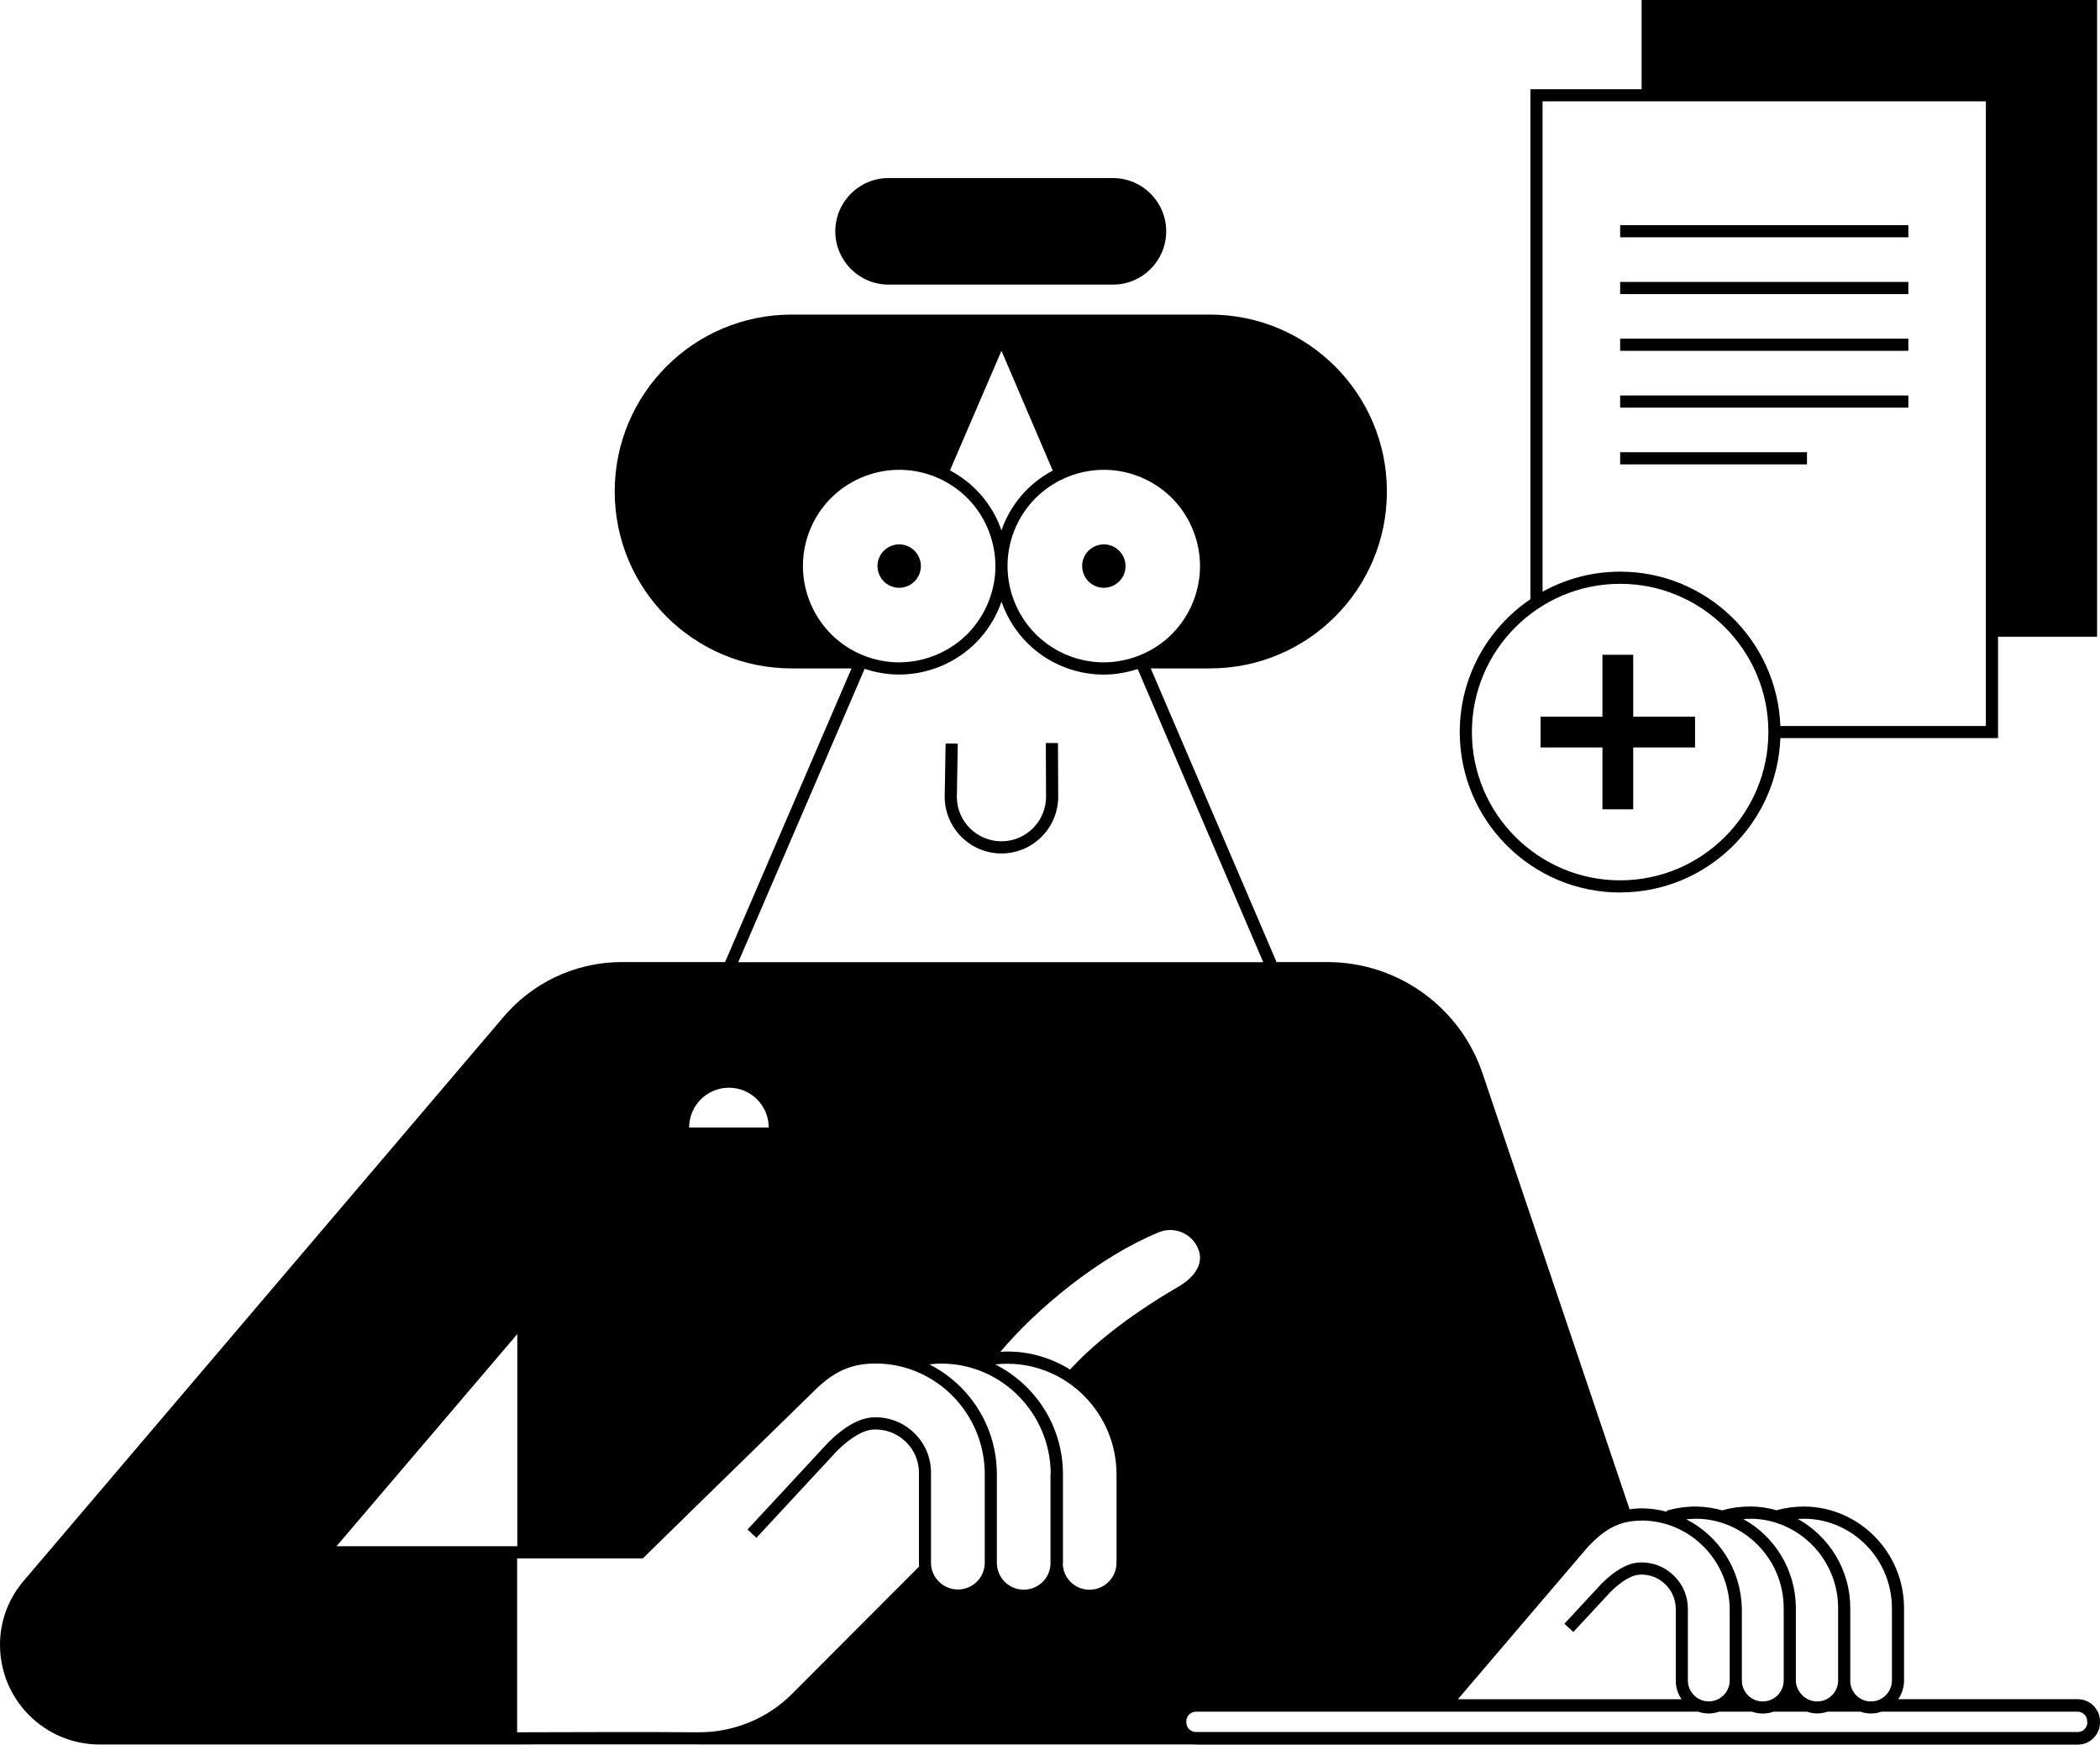 <?xml version="1.0" encoding="UTF-8"?> <svg xmlns="http://www.w3.org/2000/svg" width="1695" height="1408" viewBox="0 0 1695 1408" fill="none"> <path d="M1307.69 720.195C1377.43 720.195 1434.41 664.788 1437.01 595.64H1612.7V513.829H1692.65V0H1325.01V71.995H1235.25V483.549C1200.85 506.86 1178.23 546.22 1178.23 590.781C1178.23 662.138 1236.28 720.244 1307.69 720.244V720.195ZM1245.07 81.761H1602.88V585.873H1437.01C1434.41 516.774 1377.43 461.318 1307.69 461.318C1285.02 461.318 1263.67 467.207 1245.07 477.513V81.81V81.761ZM1307.69 471.133C1373.65 471.133 1427.34 524.773 1427.34 590.781C1427.34 656.789 1373.7 710.429 1307.69 710.429C1241.68 710.429 1188.04 656.789 1188.04 590.781C1188.04 524.773 1241.68 471.133 1307.69 471.133Z" fill="black"></path> <path d="M1540.31 181.681H1307.69V191.496H1540.31V181.681Z" fill="black"></path> <path d="M1540.31 227.519H1307.69V237.335H1540.31V227.519Z" fill="black"></path> <path d="M1540.31 273.306H1307.69V283.121H1540.31V273.306Z" fill="black"></path> <path d="M1540.31 319.145H1307.69V328.96H1540.31V319.145Z" fill="black"></path> <path d="M1458.5 364.932H1307.69V374.748H1458.5V364.932Z" fill="black"></path> <path d="M1293.41 653.109H1318.24V603.198H1368.15V578.365H1318.24V528.406H1293.41V578.365H1243.45V603.198H1293.41V653.109Z" fill="black"></path> <path d="M1677.04 1371.24H1532.11C1535.06 1366.97 1536.83 1361.77 1536.83 1356.18V1297.82C1536.92 1252.97 1500.8 1216.16 1456.44 1215.77C1448.73 1215.72 1441.18 1216.75 1433.91 1218.76C1427.24 1216.9 1420.32 1215.77 1413.1 1215.72C1405.25 1215.72 1397.55 1216.7 1390.09 1218.86C1383.41 1217 1376.4 1215.87 1369.13 1215.77C1360.99 1215.77 1352.94 1216.85 1345.23 1219.11L1345.53 1220.04C1339.15 1218.32 1332.47 1217.29 1325.6 1217.24C1325.4 1217.24 1325.16 1217.24 1324.96 1217.24C1321.53 1217.24 1318.34 1217.54 1315.29 1217.98L1196.68 866.345C1178.57 812.606 1128.12 776.388 1071.39 776.388H1030.36L928.819 539.398H976.668C1055.53 539.398 1119.43 475.501 1119.43 396.635C1119.43 317.769 1055.53 253.872 976.668 253.872H638.925C560.059 253.872 496.162 317.769 496.162 396.635C496.162 475.501 560.059 539.398 638.925 539.398H687.314L585.235 776.388H502.1C462.986 776.388 428.436 794.154 405.518 821.685L18.649 1276.28C18.404 1276.57 18.109 1276.92 17.864 1277.21L17.373 1277.8H17.422C6.527 1291.4 0 1308.57 0 1327.32C0 1371.78 36.022 1407.8 80.485 1407.8H416.56C420.486 1407.76 426.964 1407.71 435.209 1407.71H561.875C562.366 1407.76 562.857 1407.76 563.298 1407.76C563.642 1407.76 563.985 1407.76 564.329 1407.76H963.761C964.301 1407.76 964.792 1407.9 965.381 1407.9H1677.09C1686.95 1407.9 1695 1399.85 1695 1389.99V1389.16C1695 1379.29 1686.95 1371.24 1677.09 1371.24H1677.04ZM1456.34 1225.58C1495.36 1225.93 1527.06 1258.32 1527.06 1297.82V1356.18C1527.01 1365.5 1519.45 1373.06 1510.13 1373.06C1505.61 1373.06 1501.39 1371.29 1498.2 1368.1C1495.26 1365.16 1493.64 1361.28 1493.44 1357.11C1493.44 1356.81 1493.44 1356.47 1493.44 1356.18V1297.82C1493.49 1266.86 1476.31 1239.77 1451.09 1225.78C1452.81 1225.68 1454.57 1225.63 1456.34 1225.63V1225.58ZM1412.96 1225.58C1451.92 1225.93 1483.63 1258.27 1483.63 1297.73V1356.18C1483.63 1365.5 1476.02 1373.06 1466.7 1373.06C1462.18 1373.06 1457.96 1371.29 1454.77 1368.1C1451.58 1364.91 1449.47 1360.69 1449.52 1356.18V1296.99C1449.18 1266.42 1432.15 1239.67 1407.12 1225.88C1409.08 1225.73 1411.04 1225.63 1413.01 1225.68L1412.96 1225.58ZM1369.03 1225.58C1408.05 1225.93 1439.75 1258.32 1439.7 1297.82V1356.18C1439.65 1365.5 1432.1 1373.06 1422.77 1373.06C1413.5 1373.06 1405.99 1365.55 1405.94 1356.32C1405.94 1356.27 1405.94 1356.22 1405.94 1356.18V1299.35C1405.94 1299.35 1405.94 1298.95 1405.94 1298.76V1296.99H1405.84C1404.96 1266.02 1387 1239.28 1361.08 1226.07C1363.68 1225.83 1366.33 1225.63 1368.98 1225.63L1369.03 1225.58ZM1325.45 1227.06C1364.27 1227.4 1395.83 1259.45 1396.12 1298.66V1356.13C1396.12 1356.13 1396.12 1356.27 1396.12 1356.32C1396.07 1360.74 1394.31 1364.91 1391.17 1368.05C1387.98 1371.24 1383.76 1373.01 1379.24 1373.01C1369.92 1373.01 1362.36 1365.4 1362.36 1356.13V1298.41C1362.41 1288.06 1358.29 1278.44 1350.78 1271.27C1343.27 1264.11 1333.5 1260.38 1323.1 1260.92C1314.07 1261.31 1304.06 1266.86 1293.16 1277.51L1262.69 1310.34L1269.9 1317.01L1300.18 1284.38C1309.01 1275.74 1317.06 1271.03 1323.54 1270.73C1331.2 1270.34 1338.46 1273.09 1344 1278.39C1349.55 1283.69 1352.59 1290.81 1352.59 1298.46V1356.18C1352.54 1361.77 1354.31 1366.97 1357.26 1371.29H1176.7L1281.97 1247.96C1294.78 1234.81 1305.97 1227.15 1324.91 1227.15C1325.11 1227.15 1325.31 1227.15 1325.5 1227.15L1325.45 1227.06ZM803.281 1101.08C806.717 1100.68 810.152 1100.49 813.686 1100.54C861.977 1100.93 901.238 1141.03 901.189 1189.91V1261.21C901.14 1267 898.882 1272.45 894.76 1276.57C890.637 1280.65 885.19 1282.9 879.399 1282.9C873.608 1282.9 868.16 1280.65 864.038 1276.52C860.308 1272.8 858.198 1267.94 857.854 1262.73C857.854 1262.19 857.953 1261.7 857.953 1261.16V1189.86C858.051 1151.09 835.672 1117.37 803.331 1101.08H803.281ZM863.695 1105.2C849.07 1096.17 832.04 1090.82 813.784 1090.67C811.674 1090.67 809.563 1090.77 807.453 1090.92C836.653 1056.17 887.104 1014.21 935.346 994.434C947.762 989.33 961.994 995.318 967.098 1007.73C973.625 1023.73 956.989 1034.92 951.737 1038.01C906.538 1064.27 879.497 1087.97 863.695 1105.25V1105.2ZM760.634 1100.44C808.582 1100.83 847.548 1140.39 848.088 1188.78H847.892V1261.16C847.843 1261.7 847.892 1262.24 847.892 1262.73C847.499 1267.94 845.389 1272.8 841.659 1276.52C837.537 1280.6 832.089 1282.86 826.298 1282.86C820.507 1282.86 815.06 1280.6 810.937 1276.48C806.913 1272.4 804.656 1267.05 804.607 1261.31C804.607 1261.21 804.607 1261.16 804.607 1261.07V1189.76C804.607 1189.76 804.607 1189.32 804.607 1189.07V1188.73C804.214 1150.4 782.081 1117.17 750.083 1101.03C753.567 1100.64 757.052 1100.39 760.585 1100.44H760.634ZM922.684 385.937C941.628 394.427 956.105 409.788 963.467 429.173C970.828 448.558 970.239 469.661 961.749 488.604C953.259 507.548 937.898 522.025 918.513 529.387C899.128 536.748 878.025 536.159 859.081 527.669C820.017 510.149 802.496 464.066 820.017 425.001C837.537 385.937 883.619 368.416 922.684 385.937ZM808.336 283.122L849.708 379.753C833.169 388.538 819.329 402.622 811.085 420.977C810.005 423.333 809.122 425.737 808.287 428.142C807.993 427.308 807.796 426.523 807.502 425.688C799.895 405.665 785.516 389.568 766.769 379.606L808.336 283.072V283.122ZM654.875 425.001C672.395 385.937 718.478 368.416 757.542 385.937C776.486 394.427 790.963 409.788 798.325 429.173C805.686 448.558 805.097 469.661 796.607 488.604C788.117 507.548 772.756 522.025 753.371 529.387C733.986 536.748 712.883 536.159 693.939 527.669C654.875 510.149 637.354 464.066 654.875 425.001ZM697.816 539.693C706.896 542.785 716.269 544.355 725.692 544.355C736.194 544.355 746.746 542.441 756.855 538.613C778.694 530.319 795.969 513.977 805.539 492.678C806.619 490.322 807.502 487.917 808.336 485.512C815.992 507.499 832.187 526.442 855.057 536.699C866.492 541.852 878.663 544.404 890.834 544.404C900.06 544.404 909.286 542.834 918.267 539.889L1019.61 776.486H595.885L697.866 539.791L697.816 539.693ZM588.327 877.78C606.093 877.78 620.472 892.159 620.472 909.925H556.231C556.231 892.159 570.611 877.78 588.376 877.78H588.327ZM417.541 1076.59V1247.77H271.638L417.541 1076.59ZM417.198 1257.58H518.884L569.58 1207.97L653.402 1126.11C669.254 1109.81 683.143 1100.34 706.65 1100.34C706.896 1100.34 707.141 1100.34 707.386 1100.34C755.432 1100.73 794.497 1140.49 794.84 1189.02V1261.02C794.84 1261.02 794.84 1261.16 794.84 1261.26C794.791 1266.96 792.534 1272.35 788.509 1276.38C784.387 1280.45 778.94 1282.71 773.149 1282.71C767.358 1282.71 761.91 1280.45 757.788 1276.33C753.665 1272.21 751.408 1266.76 751.457 1260.97V1188.58C751.506 1176.21 746.598 1164.73 737.666 1156.19C728.735 1147.65 717.005 1143.23 704.638 1143.82C693.89 1144.31 681.867 1150.99 668.96 1163.6L668.763 1163.8L603.345 1234.32L610.559 1240.99L675.83 1170.62C686.823 1159.87 696.933 1153.98 705.08 1153.64C714.748 1153.2 723.876 1156.63 730.894 1163.31C737.863 1169.98 741.74 1178.96 741.74 1188.63V1261.02C741.691 1262.1 741.74 1263.13 741.838 1264.21L639.857 1366.38C619.932 1386.75 592.008 1398.19 563.495 1397.94C530.613 1397.6 439.577 1397.84 417.394 1397.94V1257.63L417.198 1257.58ZM1684.79 1389.94C1684.79 1394.26 1681.31 1397.74 1676.99 1397.74H965.332C961.013 1397.74 957.528 1394.26 957.528 1389.94V1389.11C957.528 1384.79 961.013 1381.3 965.332 1381.3H1370.6C1373.3 1382.24 1376.2 1382.78 1379.24 1382.78C1382.14 1382.78 1384.93 1382.19 1387.63 1381.3H1414.04C1416.78 1382.24 1419.68 1382.82 1422.77 1382.82C1425.81 1382.82 1428.76 1382.28 1431.51 1381.3H1458.35C1461 1382.19 1463.8 1382.73 1466.65 1382.73C1469.64 1382.73 1472.54 1382.19 1475.23 1381.3H1501.54C1504.24 1382.19 1507.04 1382.78 1509.98 1382.78C1513.02 1382.78 1515.92 1382.24 1518.67 1381.3H1676.89C1681.21 1381.3 1684.69 1384.79 1684.69 1389.11V1389.94H1684.79Z" fill="black"></path> <path d="M717.202 229.678H898.294C922.047 229.678 941.285 210.44 941.285 186.687C941.285 162.934 922.047 143.696 898.294 143.696H717.202C693.449 143.696 674.211 162.934 674.211 186.687C674.211 210.44 693.449 229.678 717.202 229.678Z" fill="black"></path> <path d="M883.767 472.802C892.601 476.777 902.956 472.802 906.931 464.017C910.907 455.233 906.931 444.829 898.147 440.853C889.313 436.878 878.958 440.853 874.983 449.638C871.007 458.423 874.983 468.827 883.767 472.802Z" fill="black"></path> <path d="M718.577 472.802C727.41 476.777 737.766 472.802 741.741 464.017C745.716 455.233 741.741 444.829 732.956 440.853C724.122 436.878 713.767 440.853 709.792 449.638C705.817 458.423 709.792 468.827 718.577 472.802Z" fill="black"></path> <path d="M844.116 599.664L844.312 642.753C844.41 662.579 828.362 678.824 808.486 678.922H808.29C788.512 678.922 772.415 662.874 772.317 643.194L773.053 600.105L763.238 599.958L762.502 643.145C762.6 668.321 783.163 688.737 808.29 688.737H808.535C833.81 688.59 854.225 667.978 854.127 642.704L853.931 599.614H844.116V599.664Z" fill="black"></path> </svg> 